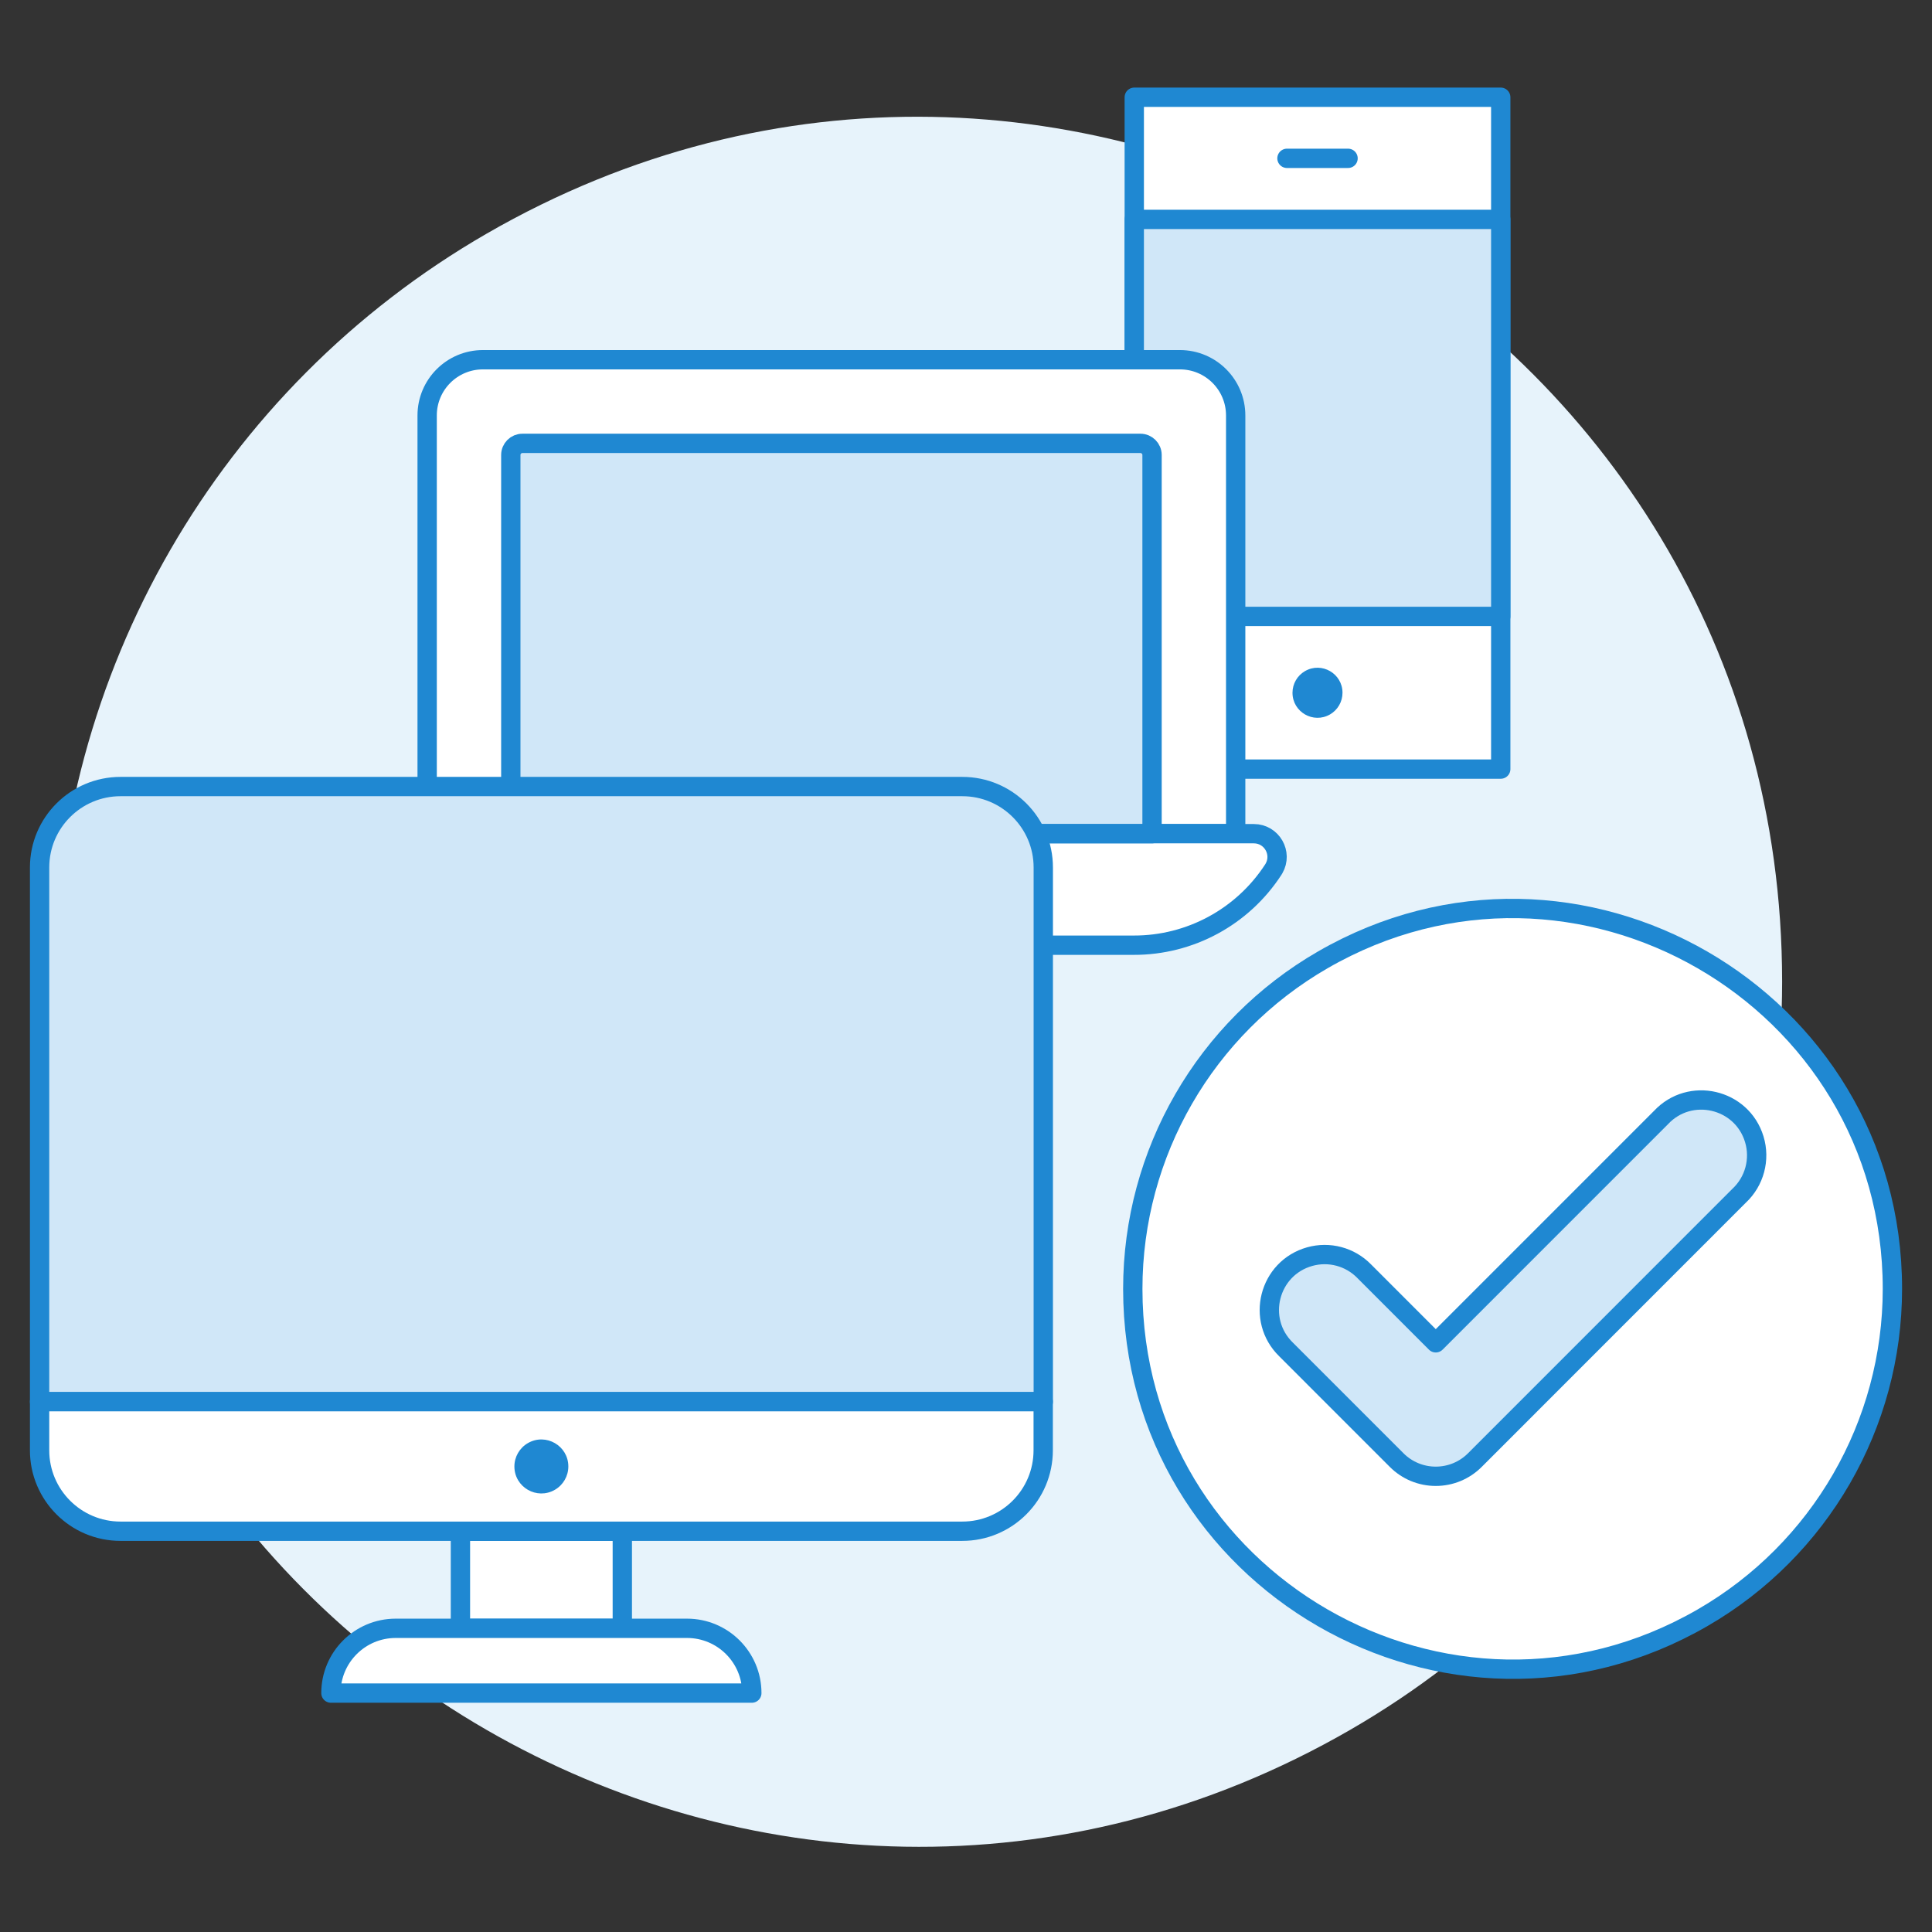 <svg xmlns="http://www.w3.org/2000/svg" viewBox="-0.64 -0.64 128 128" id="Responsive-Checked--Streamline-Ux.svg" height="128" width="128"><rect x="-0.64" y="-0.64" width="128" height="128" fill="#333333" stroke="none"/><desc>Responsive Checked Streamline Illustration: https://streamlinehq.com</desc><path d="M2.977 64.406C2.977 108.459 50.666 135.992 88.816 113.965C106.522 103.743 117.43 84.851 117.43 64.406C117.43 20.353 69.741 -7.18 31.59 14.846C13.884 25.069 2.977 43.961 2.977 64.406Z" fill="#e7f3fb" stroke-width="1.28"></path><path d="M74.508 5.803H98.788V50.315H74.508Z" fill="#ffffff" stroke-width="1.28"></path><path d="M74.508 5.803H98.788V50.315H74.508Z" fill="none" stroke="#1f88d2" stroke-linecap="round" stroke-linejoin="round" stroke-width="1.28"></path><path d="M74.508 13.896H98.788V40.199H74.508Z" fill="#d0e7f8" stroke-width="1.28"></path><path d="M74.508 13.896H98.788V40.199H74.508Z" fill="none" stroke="#1f88d2" stroke-linecap="round" stroke-linejoin="round" stroke-width="1.28"></path><path d="M84.625 9.85H88.672" fill="none" stroke="#1f88d2" stroke-linecap="round" stroke-linejoin="round" stroke-width="1.28"></path><path d="M84.991 45.258C84.991 46.533 86.371 47.33 87.476 46.693C87.989 46.397 88.304 45.85 88.304 45.258C88.304 43.982 86.924 43.185 85.819 43.823C85.307 44.119 84.991 44.666 84.991 45.258Z" fill="#1f88d2" stroke-width="1.28"></path><path d="M81.227 26.888C81.228 24.847 79.574 23.193 77.533 23.193H31.354C29.313 23.193 27.659 24.847 27.66 26.888V54.594H81.227Z" fill="#ffffff" stroke="#1f88d2" stroke-linecap="round" stroke-linejoin="round" stroke-width="1.28"></path><path d="M75.686 54.594H33.202V29.505C33.202 29.079 33.547 28.734 33.972 28.735H74.916C75.341 28.735 75.686 29.08 75.686 29.505Z" fill="#d0e7f8" stroke-width="1.28"></path><path d="M74.47 61.982H34.411C30.678 61.992 27.196 60.106 25.164 56.975C24.514 55.987 25.178 54.665 26.358 54.597C26.389 54.595 26.42 54.594 26.451 54.594H82.43C83.615 54.595 84.355 55.878 83.762 56.904C83.748 56.929 83.733 56.953 83.718 56.976C81.685 60.107 78.202 61.992 74.47 61.982Z" fill="#ffffff" stroke-width="1.28"></path><path d="M74.47 61.982H34.411C30.678 61.992 27.196 60.106 25.164 56.975C24.514 55.987 25.178 54.665 26.358 54.597C26.389 54.595 26.42 54.594 26.451 54.594H82.43C83.615 54.595 84.355 55.878 83.762 56.904C83.748 56.929 83.733 56.953 83.718 56.976C81.685 60.107 78.202 61.992 74.47 61.982Z" fill="none" stroke="#1f88d2" stroke-linecap="round" stroke-linejoin="round" stroke-width="1.28"></path><path d="M75.686 54.594H33.202V29.505C33.202 29.079 33.547 28.734 33.972 28.735H74.916C75.341 28.735 75.686 29.08 75.686 29.505Z" fill="none" stroke="#1f88d2" stroke-linecap="round" stroke-linejoin="round" stroke-width="1.28"></path><path d="M43.362 58.288H40.59" fill="none" stroke="#1f88d2" stroke-linecap="round" stroke-linejoin="round" stroke-width="1.28"></path><path d="M36.896 58.288H33.202" fill="none" stroke="#1f88d2" stroke-linecap="round" stroke-linejoin="round" stroke-width="1.28"></path><path d="M29.865 100.808H40.59V107.243H29.865Z" fill="#ffffff" stroke-width="1.28"></path><path d="M29.865 100.808H40.59V107.243H29.865Z" fill="none" stroke="#1f88d2" stroke-linecap="round" stroke-linejoin="round" stroke-width="1.28"></path><path d="M49.17 111.532H21.285C21.285 109.161 23.206 107.24 25.577 107.24H44.879C47.249 107.241 49.17 109.162 49.17 111.532Z" fill="#ffffff" stroke="#1f88d2" stroke-linecap="round" stroke-linejoin="round" stroke-width="1.28"></path><path d="M63.113 51.471H7.342C4.382 51.474 1.983 53.873 1.983 56.833V92.226H68.48V56.833C68.48 53.87 66.076 51.469 63.113 51.471Z" fill="#d0e7f8" stroke-width="1.28"></path><path d="M63.113 51.471H7.342C4.382 51.474 1.983 53.873 1.983 56.833V92.226H68.48V56.833C68.48 53.87 66.076 51.469 63.113 51.471Z" fill="none" stroke="#1f88d2" stroke-linecap="round" stroke-linejoin="round" stroke-width="1.28"></path><path d="M63.113 100.808C66.075 100.808 68.476 98.406 68.475 95.444V92.226H1.983V95.444C1.982 98.406 4.383 100.808 7.345 100.808Z" fill="#ffffff" stroke="#1f88d2" stroke-linecap="round" stroke-linejoin="round" stroke-width="1.28"></path><path d="M33.44 96.517C33.44 97.893 34.929 98.752 36.12 98.064C36.673 97.745 37.014 97.155 37.014 96.517C37.014 95.141 35.525 94.282 34.333 94.97C33.781 95.289 33.44 95.879 33.44 96.517Z" fill="#1f88d2" stroke-width="1.28"></path><path d="M74.41 84.75C74.41 104.121 95.38 116.228 112.156 106.542C119.941 102.047 124.737 93.74 124.737 84.75C124.737 65.379 103.768 53.272 86.992 62.957C79.206 67.452 74.41 75.76 74.41 84.75Z" fill="#ffffff" stroke-width="1.28"></path><path d="M74.41 84.75C74.41 104.121 95.38 116.228 112.156 106.542C119.941 102.047 124.737 93.74 124.737 84.75C124.737 65.379 103.768 53.272 86.992 62.957C79.206 67.452 74.41 75.76 74.41 84.75Z" fill="none" stroke="#1f88d2" stroke-linecap="round" stroke-linejoin="round" stroke-width="1.28"></path><path d="M94.483 97.168C93.511 97.169 92.578 96.783 91.892 96.094L84.565 88.766C82.545 86.797 83.414 83.38 86.129 82.615C87.421 82.251 88.809 82.623 89.746 83.585L94.483 88.325L109.401 73.405C111.324 71.342 114.76 72.135 115.584 74.832C115.994 76.173 115.603 77.631 114.576 78.587L97.074 96.094C96.388 96.782 95.456 97.169 94.483 97.168Z" fill="#d0e7f8" stroke="#1f88d2" stroke-linecap="round" stroke-linejoin="round" stroke-width="1.28"></path></svg>